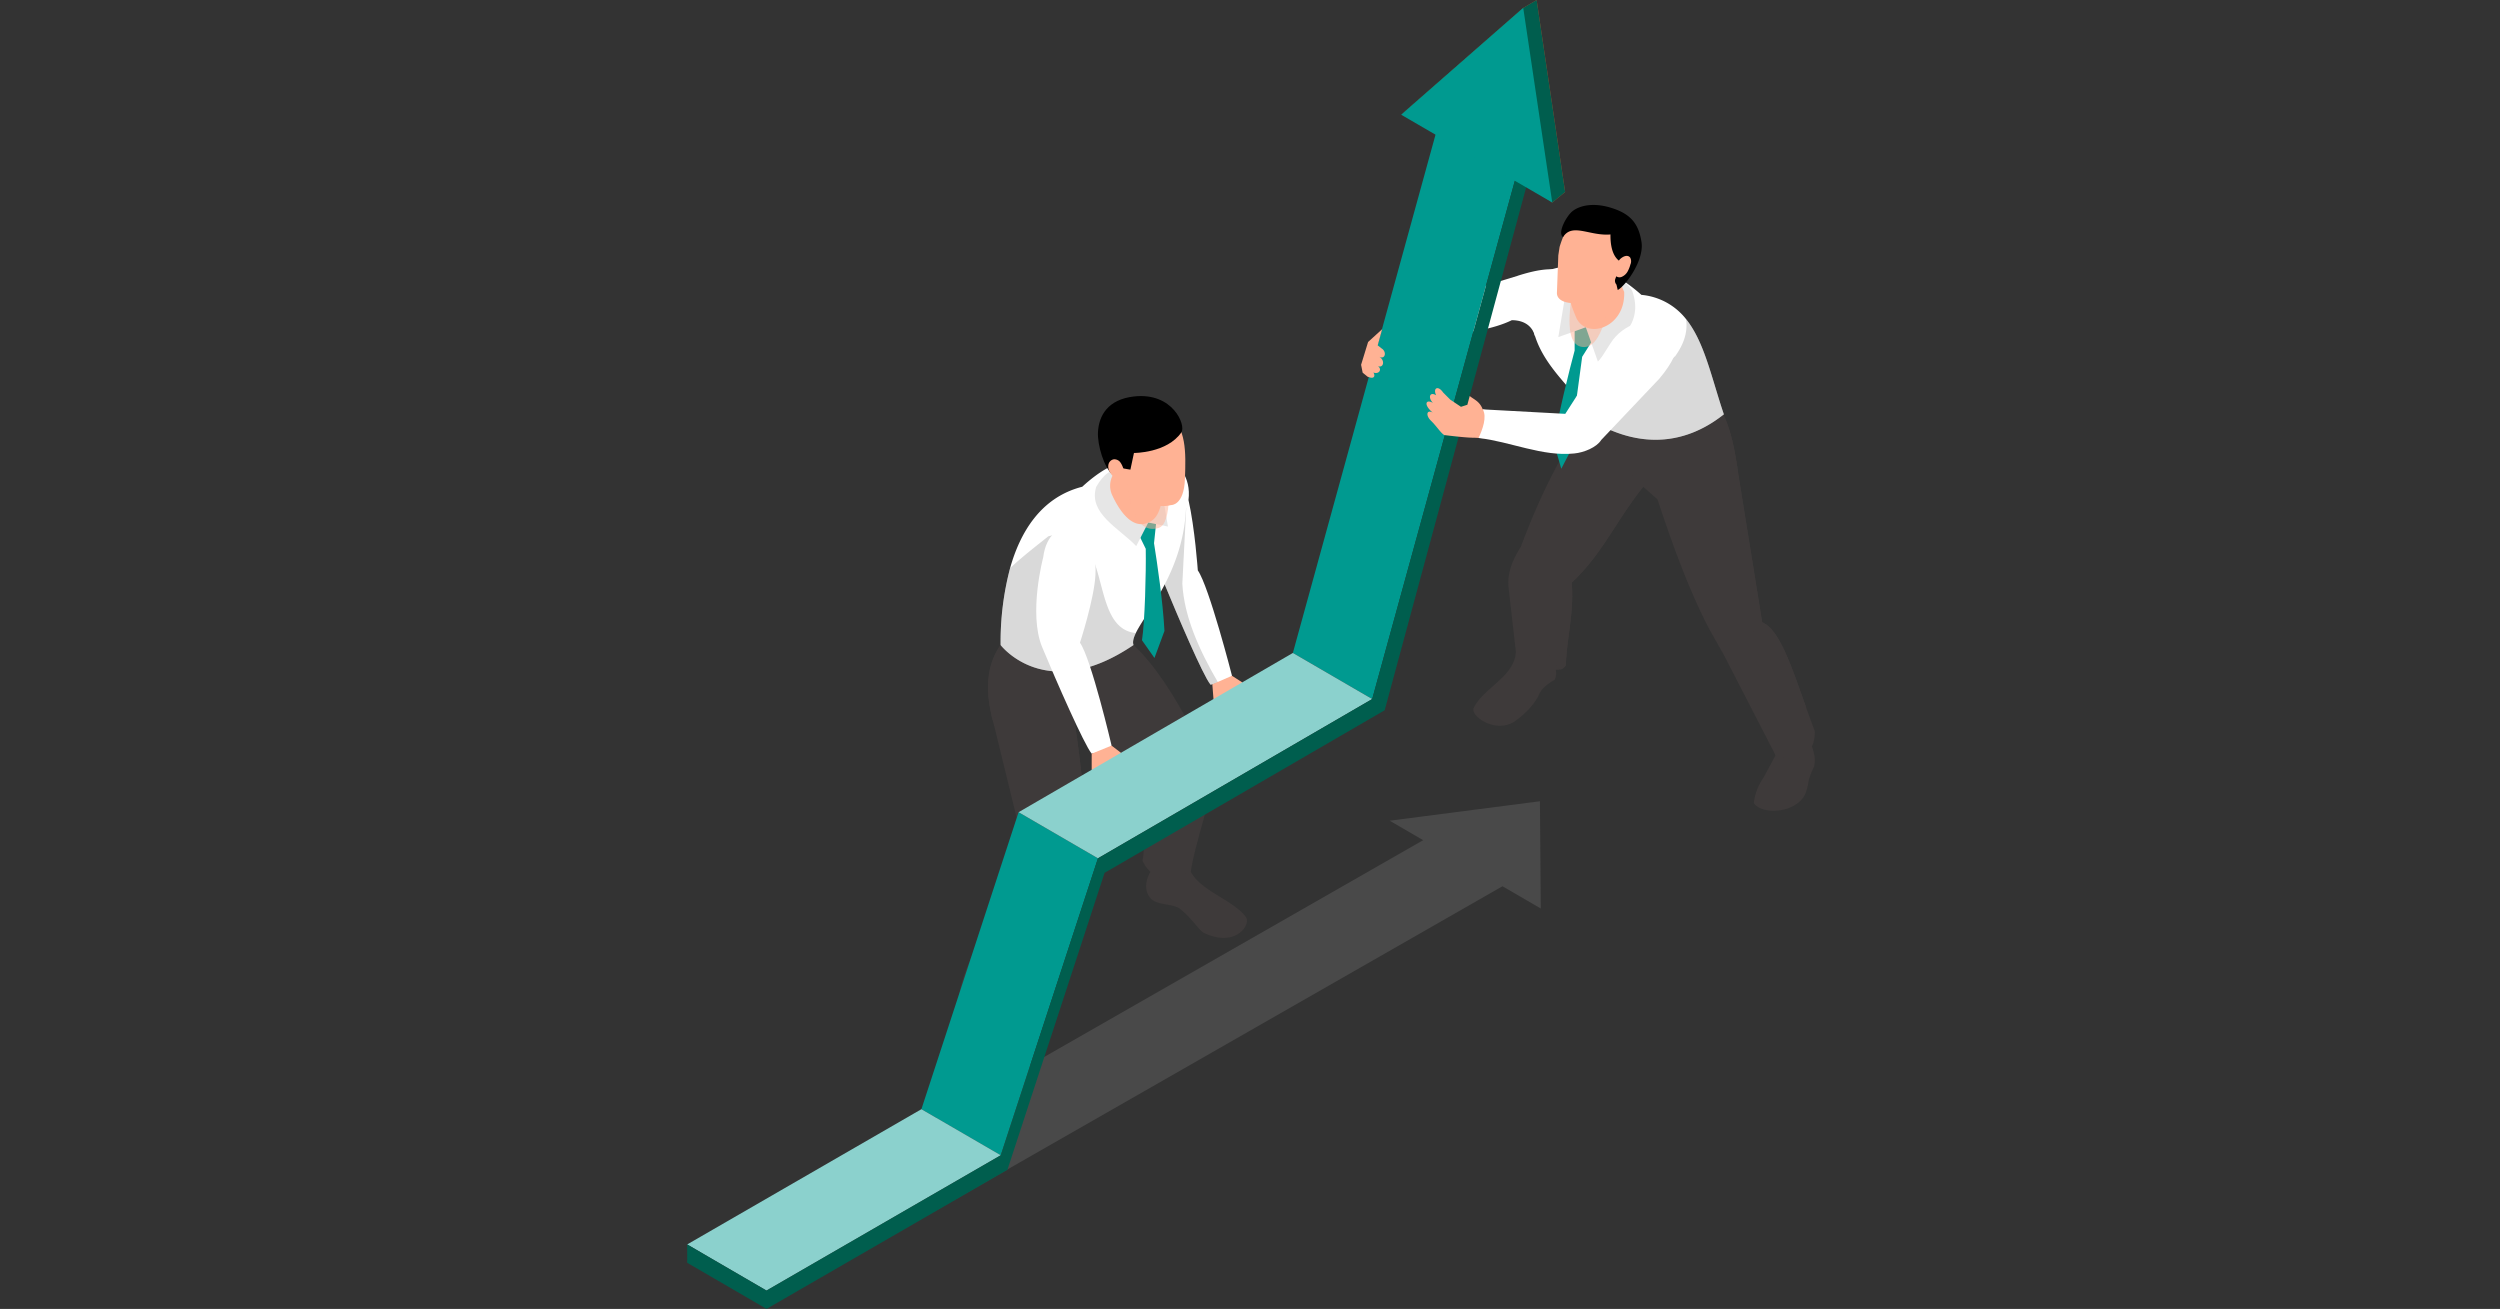 <svg xmlns="http://www.w3.org/2000/svg" width="764" height="400"><rect width="100%" height="100%" fill="#333333" stroke="none"/><defs><clipPath id="a"><path fill="#fff" stroke="#707070" d="M133 608h764v400H133z"/></clipPath></defs><g clip-path="url(#a)" transform="translate(-133 -608)"><g style="isolation:isolate"><path fill="#fff" d="M509.49 814.52c-.62.94-2.59 1.68-4.2 2.15-1.28.36-2.35.57-2.35.57-2.35-2.87-10.01-20.94-14.3-31.31-.76-1.83-1.52-3.99-2.24-6.3-3.38-10.65-6.13-24.42-6.13-24.42-.92-13.16 17.73-8.66 15.93 5.6 1.95 8.54 2.85 21.5 2.85 21.5 3.45 4.92 10.45 32.2 10.45 32.2Z"/><path fill="gray" d="M162.29 208.67c-1.28.36-2.35.57-2.35.57-2.35-2.87-10.01-20.94-14.3-31.31-.76-1.83-1.52-3.99-2.24-6.3l9.11-16.41-1.19 23.14c.55 10.05 5.07 20.16 10.97 30.3Z" opacity=".3" style="mix-blend-mode:multiply;isolation:isolate" transform="translate(343 608)"/><path d="M427.06 916.85c-1.56 3.36-3.06 6.12-2.85 8.65a31 31 0 0 1 1.3 3.83c.46 2.3-.08 6.1 3.41 8.49 4.1 3.33 11.76 3.56 14.87.24.19-1.66-.61-5.35-2.54-8.39l-2.59-7.31 1.52-9.83-9.29-4.84-3.83 9.15Z"/><path fill="#3e3a3a" d="M485.94 872.75c-2.4 2.24-3.97 6.94-1.23 9.87 1.94 2.08 6.82 1.47 8.99 3.19 3.78 3 5.65 6.57 7.36 7.36 9.71 4.5 14.28-2.7 12.71-4.88-3.89-5.41-14.76-8.25-17.19-14.65l-1.54-5.85-9.73.58zM477.62 803.57c-.03.08-.18.43-.42.99-1.62 3.75-7.74 17.17-14.75 22.37a11 11 0 0 1-1.16.79s2.55 16.41 3.41 30.4c.5 8.02.44 15.18-.96 18.08l-25.04 46.22s-10.43 0-12.51-7.64 16.16-39.62 21.03-42.4l-10.26-42.05c-.21-.72-.4-1.44-.57-2.15-2.55-10.1-2.25-19.43 5.62-26.73l29.86 1.77 5.75.34Z"/><path fill="#3e3a3a" d="M504.04 845.28c-.74 5.71-6.19 21.96-7.12 29.01-11.29 6.26-14.77-3.29-14.77-3.29.05-.29.11-.57.17-.87 1.52-8.85-1.75-19 2.96-23.99-1.33-.96-14.76-12.35-22.82-19.2l-6.03-5.12 20.2-17.39.98-.84c.6.47 1.2.98 1.79 1.53 13.31 12.27 24.64 40.16 24.64 40.16"/><path fill="#3e3a3a" d="M491.36 847.27c-4.93 3.23-7.09 12.81-9.05 22.86 1.52-8.85-1.75-19 2.96-23.99-1.33-.96-14.76-12.35-22.82-19.2a11 11 0 0 1-1.16.79s2.55 16.41 3.41 30.4c-3.14-13.98-6.76-27.54-16.88-34.49-5.41-2.54-9.28-1.17-11.44 4.55-2.55-10.1-2.25-19.43 5.62-26.73l29.86 1.77 4.76 1.2.57.14 2.2.55c-3.4 3.44-4.91 6.88-4.35 10.32 1.44 10.55 6.84 21.16 16.31 31.83Z"/><path fill="#fff" d="M480.11 801.46c-.73 1.51-1.04 2.72-.71 3.66-26.81 18.22-40.61 0-40.61 0a88.2 88.2 0 0 1 2.89-23.49c3.02-10.75 9.26-21.62 22.06-24.88 19.52-18.06 31.36-2.42 31.36-2.42 2.97 24.57-11.32 39.57-14.99 47.12Z"/><path fill="#009a90" d="m481.69 765.66-1.06 4.93 2.51 5.12c.13 7.3-.28 22.4-1.15 27.95l3.81 5.42 3.06-8.26c-.47-8.96-2.24-20.86-3.19-26.81l.64-6.14-3.12-2.62-1.49.39Z"/><path fill="#e6e6e6" d="M475.84 751.77c-2.82-.85-5.51.89-7.86 5.06-2.43 8.08 6.89 12.47 12.25 18.06l3.68-7.21 6.01 1.23-2.29-13.7-11.8-3.44Z"/><path fill="#ffb294" d="m475.89 748.05-2.81 5.16a6.8 6.8 0 0 0-.21 6.07c1.88 4.09 5.67 10.35 10.58 8.6 3.18-1.13 4.31-3.46 5.47-11.73 1.37-9.75-13.03-8.09-13.03-8.09Z"/><path fill="#ffb294" d="M134.63 147.49s.7 16.42 9.38 13.87c4.54-1.33 2.92-15.87 2.92-15.87Z" opacity=".5" style="mix-blend-mode:multiply;isolation:isolate" transform="translate(343 608)"/><path fill="#ffb294" d="M477.63 755.49s5.1 8.9 13.26 6.86c0 0 3.94.21 4.23-8.02s.52-15.55-5.32-20.35c-7.3-5.99-19.68-6.11-20.07 9 0 0 1.74 10.42 7.91 12.5Z"/><path d="m474.8 750.93 3.65.59 1.09-5.09s10.12.05 14.49-6.3c1.48-2.15-2.59-12.32-14.49-10.97-7.93.9-10.73 5.78-11 10.9-.21 3.91 1.86 10.94 4.57 13.12l1.69-2.26Z"/><path fill="#ffb294" d="M475.39 749.31a2.3 2.3 0 0 0-2.07-.94 2.03 2.03 0 0 0-1.54 1.45 3.1 3.1 0 0 0 .24 2.17 6.7 6.7 0 0 0 1.33 1.77 2.42 2.42 0 0 0 1.87.93c2.42-.3 1.07-4.24.16-5.37Z"/><path fill="gray" d="M136.41 197.12c-26.81 18.22-40.61 0-40.61 0a88.2 88.2 0 0 1 2.89-23.49c3.68-3.47 7.76-6.59 11.7-9.75 20.75-5.28 11.32 28.05 26.73 29.58-.73 1.51-1.04 2.72-.71 3.66" opacity=".3" style="mix-blend-mode:multiply;isolation:isolate" transform="translate(343 608)"/><path fill="#fff" d="M451.83 778.22s-4.63 17.23-.33 27.59 12.77 29.65 15.12 32.52c0 0 4.98-.79 6.08-2.48 0 0-6.2-26.52-9.66-31.44 0 0 4.3-13.18 4.72-20.6.99-17.38-14.19-19.26-15.94-5.59Z"/><path fill="#ffb294" d="M466.62 838.33v4.91l10.18 4.37-1.24-9.56-2.86-2.2ZM503.49 817.13l.35 4.5 7.34 5.92 1.44-11.02-3.13-2.01Z"/><path fill="#3e3a3a" d="M686.63 835.77c.99 3.16 1.19 4.08.77 6.43a35 35 0 0 0-1.46 3.52c-.61 2.12-.51 5.66-3.67 7.78-3.76 2.97-11.02 3.1-13.31-.06a16.6 16.6 0 0 1 2.93-7.71l3.69-6.86-.24-6.43 10.6-2.33ZM605.77 806.22c1.23 3.14 3.93 6.71 2.26 9.61 0 0-3.47 1.69-4.59 4.2-1.84 4.1-5.75 7.12-7.22 8.19-5.99 4.38-14.05-1.5-12.85-3.89 2.97-5.92 11.2-8.99 12.7-15.68l.75-6.02 9.03-.84z"/><path fill="#3e3a3a" d="M640.58 749.8q-2.67 3.525-5.42 6.94c-.25.31-.5.64-.74.96-7.67 9.81-12.08 19.95-21.11 28.35.78 9.11-1.61 17.56-1.78 25.15a2.37 2.37 0 0 1-1.64 1.35c-3.78.95-9.71-3.14-13.65-5.45l-2.2-19.35c-.43-3.62.54-7.72 3.71-12.6 6.16-16.49 13.42-30.92 22.3-42.33l20.52 16.96Z"/><path fill="#3e3a3a" d="M620.06 732.84c.09.24.18.49.29.73a76 76 0 0 0 5.77 11.45 86 86 0 0 0 7.11 10.03l6.3 5.57c4.89 14.83 10.02 28.52 15.75 39.5l4.52 8 15.99 31.02c7.03 2.02 12.02-.72 11.8-7.75-.95-2.45-1.86-4.97-2.75-7.48-4.26-11.98-8.08-23.69-13.32-25.72l-7.27-45.07c-1.06-7.87-2.54-15.04-5.41-19.95-13.48 7.22-28.03 7.3-37.9.33-.3-.21-.59-.43-.88-.65Z"/><path fill="#3e3a3a" d="m617 743.18 9.12 1.84 19.72 3.97c13.33 7.81 17.14 26.54 19.63 46.77l19.39 28.35v-.21c-4.27-11.98-8.09-23.69-13.33-25.72l-7.27-45.07c-1.06-7.87-2.54-15.04-5.41-19.95-13.48 7.22-28.03 7.3-37.9.33l-.59.08-2.72.4-.63 9.21Z"/><path fill="#3e3a3a" d="M635.17 756.74c-.25.31-.5.64-.74.96-7.67 9.81-12.08 19.95-21.11 28.35.78 9.11-1.61 17.56-1.78 25.15a2.37 2.37 0 0 1-1.64 1.35c-8.45-5.65-2.88-18.66-.58-31.89 11.22-10.99 15.24-23.83 13.01-38.22l12.84 14.29Z"/><path fill="#fff" d="M601.33 707.48c2.07 12.47 14.1 20.3 16.3 26.5a6 6 0 0 1 .34 1.61c14.57 9.36 29.21 9.07 41.84-.97-3.74-11.01-5.89-22.07-11.57-29.13a19.6 19.6 0 0 0-13.63-7.38c-8.63-7.67-18.43-12.12-31.99-6.14z"/><path fill="#009a90" d="m618.95 707.36.54 4.93-2.98 4.75c-.87 7.13-3.32 22.27-3.04 27.78l-3.34 6.43-2.3-7.95c1.37-8.72 4.84-22.46 6.38-28.18v-6.07l3.32-2.24 1.42.53Z"/><path fill="#e6e6e6" d="M622.75 693.45c3.32-2.52 6.24-.45 9 3.29 3.91 10.75-4.83 15.5-10.44 21.74l-3.69-10.47-8.4 3.01 2.59-15.56 10.93-2.01Z"/><path fill="#fff" d="m596.8 692.29-25.53 7.75a94.5 94.5 0 0 0-13.33 4.97v10.11a46.4 46.4 0 0 0 14.13-4.42c9.1-.81 17.34-2.1 22.94-4.85 3.55 0 6.3 1.62 7.11 5.01l8.72-20.03c-3.82-1.21-8.74-.25-14.06 1.45Z"/><path fill="gray" d="M274.63 125.97a6 6 0 0 1 .34 1.61c14.57 9.36 29.21 9.07 41.84-.97-3.74-11.01-5.89-22.07-11.57-29.13.64 4.03-.73 7.78-3.29 11.36l-19.71 15.02-7.61 2.1Z" opacity=".3" style="mix-blend-mode:multiply;isolation:isolate" transform="translate(343 608)"/><path fill="#7c7c7c" d="m260.76 264.22-.16-19.36-19.24 2.49-26.68 3.46 10.24 5.95L0 385.42l24.25 14.08 224.91-128.66 11.7 6.8Z" opacity=".3" style="mix-blend-mode:multiply;isolation:isolate" transform="translate(343 608)"/><g style="isolation:isolate"><path fill="#c44a22" d="m611.31 666.69-3.94 3.2-42.24-30.03-3.93 3.2 37.3-32.65 4.1-2.41Z"/><path fill="#005e4e" d="m611.31 666.69-3.94 3.2-42.24-30.03-3.93 3.2 37.3-32.65 4.1-2.41Z"/><path d="m597.01 659.33-24.24-14.08 3.46 1.97 24.24 14.08Z"/><path fill="#009a90" d="m552.34 821.63-24.24-14.09 44.67-162.29 24.24 14.08ZM438.82 961.05l-24.24-14.08 29.7-90.76 24.25 14.09Z"/><path fill="#8bd1cd" d="m468.53 870.3-24.25-14.09 83.82-48.67 24.24 14.09ZM367.24 1002.39 343 988.3l71.58-41.33 24.24 14.08Z"/><path fill="#005e4e" d="m367.26 1008-24.24-14.09-.02-5.61 24.24 14.09ZM597.01 659.33l3.46 1.97-44.31 163.75-85.6 49.69-29.69 90.75-73.61 42.51-.02-5.61 71.58-41.34 29.71-90.75 83.81-48.67Z"/><path fill="#009a90" d="m607.37 669.89-46.17-26.83 37.3-32.65Z"/></g><path fill="#ffb294" d="M614.78 705.26c3.27 6.62 15.01 2.83 14.57-8.06-.92-2.02-1.52-3.93-1.53-3.93 1.5-2.97 4.49-6.49 3.06-6.31-3.77.48-15.57 7.68-19.3 8.23a51 51 0 0 0 3.2 10.07"/><path fill="#ffb294" d="M274.12 106.06c6.71-.03 8.18-18.56 8.34-18.51-4.4.14-7.39.13-11.78.29-.89 6.11-2.96 18.25 3.44 18.22" opacity=".5" style="mix-blend-mode:multiply;isolation:isolate" transform="translate(343 608)"/><path fill="#ffb294" d="M626.28 694.18s-1.93 3.69-4.11 4.94-5.47 1.69-8.77 1.51c-2.59-.14-4.73-1.16-4.6-3.29l.42-11.32.39-2.55s1.97-6.99 5.03-9.04a12.84 12.84 0 0 1 12.14-1.36c4.37 1.94 7.61 5.25 7.03 10.23-1.43 12.2-7.53 10.89-7.53 10.89Z"/><path d="m627.38 696.63-.39-1.66a1.73 1.73 0 0 1-.34-1.78l1.87-4.98c-.81-.55-3.44-1.87-3.36-8.56-6.32.55-11.71-3.64-14.49.81-1.81-1.26 1.05-6.45 2.87-7.91 2-1.6 6.09-2.82 11.83-1.04 5.92 1.83 8.37 4.77 9.27 10.41s-4.88 13.44-7.26 14.71"/><path fill="#ffb294" d="M631.21 686.77a2.36 2.36 0 0 1 .05 2.03 9.7 9.7 0 0 1-.86 2.17 3.77 3.77 0 0 1-1.68 1.58 1.71 1.71 0 0 1-2.04-.33 2.06 2.06 0 0 1-.16-1.64 7.2 7.2 0 0 1 1.5-3.31c.74-.77 2.34-1.68 3.19-.51ZM555.37 714.6l-1.34-1.06 1.36-4.94-4.3 3.91-2.14 6.97.48 2.41 1.53 1.25.4.12c1.83.66 1.89-.65 1.34-1.42 1.77.66 2.76-1.01 1.38-1.96 1.74.73 2.33-1.84.31-2.91 1.83 1.05 2.5-1.25.98-2.39ZM592.89 742.29l-9.29-.52c-2.46.06-9.26-.82-9.26-.82-1.23-.84-2.2-2.57-4.03-4.37-1.72-1.66-1.29-3.51.52-2.49-2.95-2.49-2.06-4.21.07-2.96-1.64-1.72-.89-3.53.99-2.32-1.06-2.21.56-3.16 2.14-.85l2.18 2.18 3.26 2.18 1.95-.62.37-1.38.35-1.3c1.38 1.14 3.02 1.59 3.98 4.08l8.05 1.68-1.28 7.53Z"/><path fill="#fff" d="m640.02 723.8-17.69 18.66c-1.37 2.23-5.24 3.84-8.24 4.12-9.71 1.01-19.46-3.61-29.24-4.73 1.21-2.62 2.64-6.41 1.28-8.75l25.22 1.37 13.89-21.65c7.43-11.79 31.5-8.72 14.78 10.99Z"/></g></g></svg>